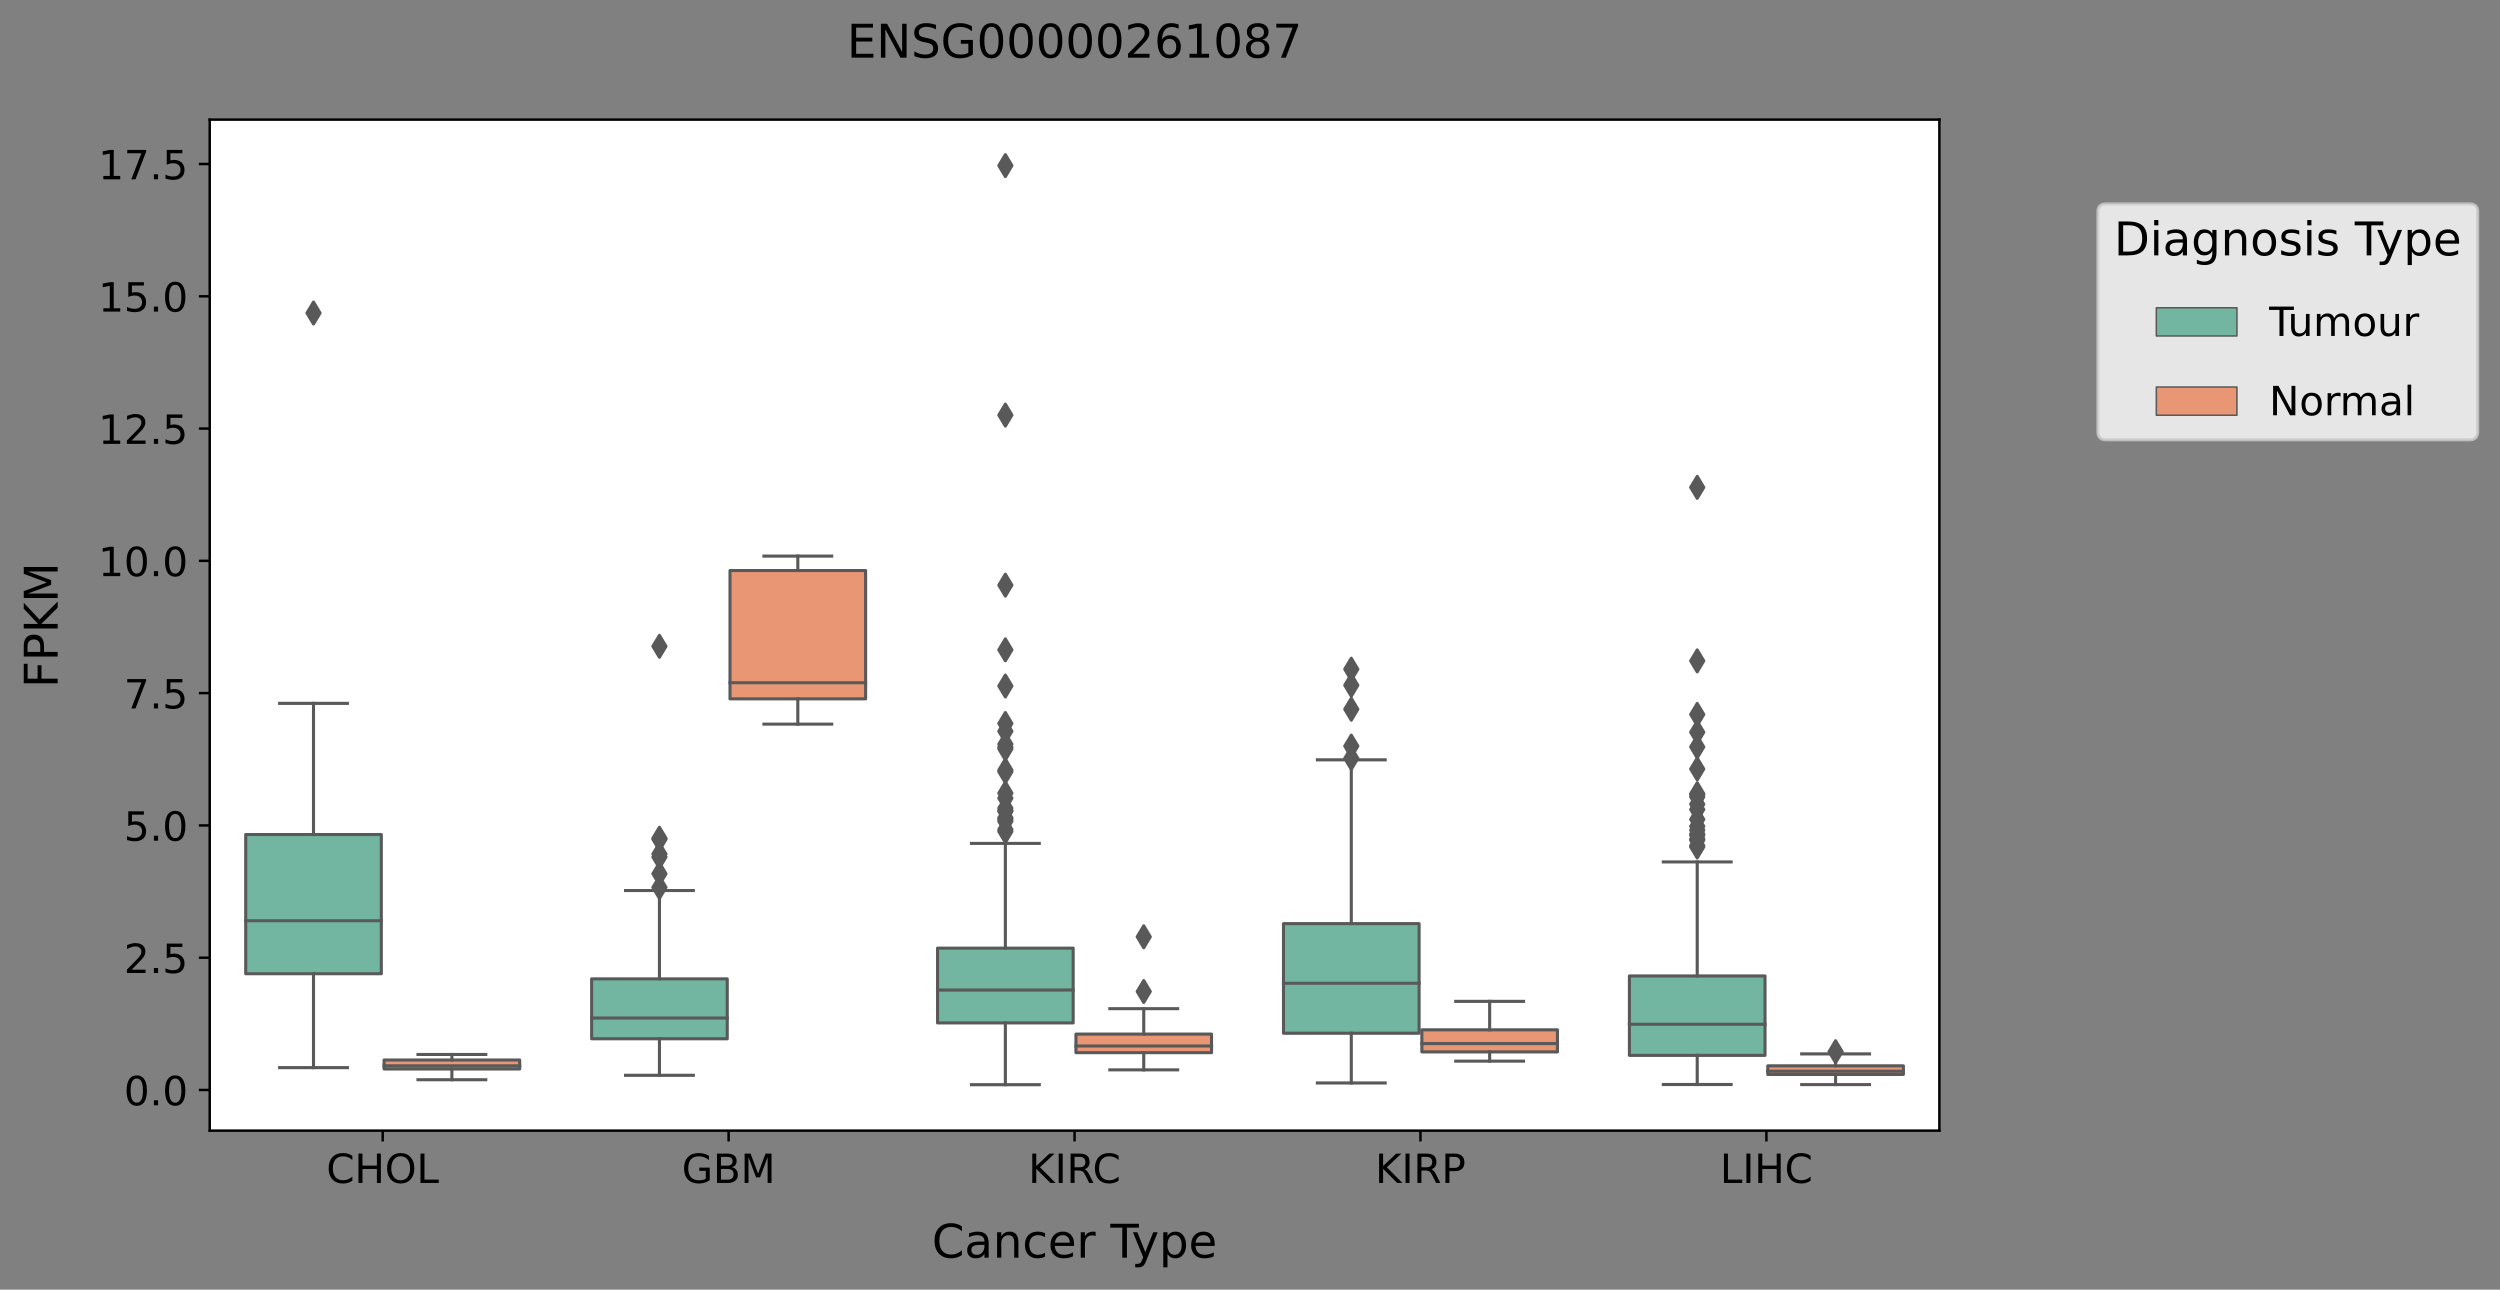 <?xml version="1.0" encoding="utf-8" standalone="no"?>
<!DOCTYPE svg PUBLIC "-//W3C//DTD SVG 1.1//EN"
  "http://www.w3.org/Graphics/SVG/1.1/DTD/svg11.dtd">
<!-- Created with matplotlib (https://matplotlib.org/) -->
<svg height="416.056pt" version="1.1" viewBox="0 0 806.53 416.056" width="806.53pt" xmlns="http://www.w3.org/2000/svg" xmlns:xlink="http://www.w3.org/1999/xlink">
 <rect x="0" y="0" width="806.53" height="416.056" fill="#808080" stroke="none"/>
 <defs>
  <style type="text/css">*{stroke-linecap:butt;stroke-linejoin:round;}</style>
 </defs>
 <g id="figure_1">
  <g id="patch_1">
   <path d="M 0 416.056 
L 806.53 416.056 
L 806.53 0 
L 0 0 
z
" style="fill:none;"/>
  </g>
  <g id="axes_1">
   <g id="patch_2">
    <path d="M 67.662 364.758 
L 625.663 364.758 
L 625.663 38.598 
L 67.662 38.598 
z
" style="fill:#ffffff;"/>
   </g>
   <g id="patch_3">
    <path clip-path="url(#pe6eff231ee)" d="M 79.269 314.136 
L 123.016 314.136 
L 123.016 269.23 
L 79.269 269.23 
L 79.269 314.136 
z
" style="fill:#72b6a1;stroke:#595959;stroke-linejoin:miter;"/>
   </g>
   <g id="patch_4">
    <path clip-path="url(#pe6eff231ee)" d="M 123.909 344.859 
L 167.656 344.859 
L 167.656 341.974 
L 123.909 341.974 
L 123.909 344.859 
z
" style="fill:#e99675;stroke:#595959;stroke-linejoin:miter;"/>
   </g>
   <g id="patch_5">
    <path clip-path="url(#pe6eff231ee)" d="M 190.869 335.122 
L 234.616 335.122 
L 234.616 315.79 
L 190.869 315.79 
L 190.869 335.122 
z
" style="fill:#72b6a1;stroke:#595959;stroke-linejoin:miter;"/>
   </g>
   <g id="patch_6">
    <path clip-path="url(#pe6eff231ee)" d="M 235.509 225.461 
L 279.256 225.461 
L 279.256 184.065 
L 235.509 184.065 
L 235.509 225.461 
z
" style="fill:#e99675;stroke:#595959;stroke-linejoin:miter;"/>
   </g>
   <g id="patch_7">
    <path clip-path="url(#pe6eff231ee)" d="M 302.469 330.009 
L 346.216 330.009 
L 346.216 305.879 
L 302.469 305.879 
L 302.469 330.009 
z
" style="fill:#72b6a1;stroke:#595959;stroke-linejoin:miter;"/>
   </g>
   <g id="patch_8">
    <path clip-path="url(#pe6eff231ee)" d="M 347.109 339.604 
L 390.856 339.604 
L 390.856 333.615 
L 347.109 333.615 
L 347.109 339.604 
z
" style="fill:#e99675;stroke:#595959;stroke-linejoin:miter;"/>
   </g>
   <g id="patch_9">
    <path clip-path="url(#pe6eff231ee)" d="M 414.069 333.331 
L 457.816 333.331 
L 457.816 297.974 
L 414.069 297.974 
L 414.069 333.331 
z
" style="fill:#72b6a1;stroke:#595959;stroke-linejoin:miter;"/>
   </g>
   <g id="patch_10">
    <path clip-path="url(#pe6eff231ee)" d="M 458.709 339.351 
L 502.456 339.351 
L 502.456 332.236 
L 458.709 332.236 
L 458.709 339.351 
z
" style="fill:#e99675;stroke:#595959;stroke-linejoin:miter;"/>
   </g>
   <g id="patch_11">
    <path clip-path="url(#pe6eff231ee)" d="M 525.669 340.474 
L 569.416 340.474 
L 569.416 314.857 
L 525.669 314.857 
L 525.669 340.474 
z
" style="fill:#72b6a1;stroke:#595959;stroke-linejoin:miter;"/>
   </g>
   <g id="patch_12">
    <path clip-path="url(#pe6eff231ee)" d="M 570.309 346.637 
L 614.056 346.637 
L 614.056 343.855 
L 570.309 343.855 
L 570.309 346.637 
z
" style="fill:#e99675;stroke:#595959;stroke-linejoin:miter;"/>
   </g>
   <g id="patch_13">
    <path clip-path="url(#pe6eff231ee)" d="M 123.463 351.637 
L 123.463 351.637 
L 123.463 351.637 
L 123.463 351.637 
z
" style="fill:#72b6a1;stroke:#595959;stroke-linejoin:miter;stroke-width:0.5;"/>
   </g>
   <g id="patch_14">
    <path clip-path="url(#pe6eff231ee)" d="M 123.463 351.637 
L 123.463 351.637 
L 123.463 351.637 
L 123.463 351.637 
z
" style="fill:#e99675;stroke:#595959;stroke-linejoin:miter;stroke-width:0.5;"/>
   </g>
   <g id="matplotlib.axis_1">
    <g id="xtick_1">
     <g id="line2d_1">
      <defs>
       <path d="M 0 0 
L 0 3.5 
" id="m9e08660228" style="stroke:#000000;stroke-width:0.8;"/>
      </defs>
      <g>
       <use style="stroke:#000000;stroke-width:0.8;" x="123.463" xlink:href="#m9e08660228" y="364.758"/>
      </g>
     </g>
     <g id="text_1">
      <!-- CHOL -->
      <g transform="translate(105.297 381.636)scale(0.13 -0.13)">
       <defs>
        <path d="M 64.406 67.281 
L 64.406 56.891 
Q 59.422 61.531 53.781 63.812 
Q 48.141 66.109 41.797 66.109 
Q 29.297 66.109 22.656 58.469 
Q 16.016 50.828 16.016 36.375 
Q 16.016 21.969 22.656 14.328 
Q 29.297 6.688 41.797 6.688 
Q 48.141 6.688 53.781 8.984 
Q 59.422 11.281 64.406 15.922 
L 64.406 5.609 
Q 59.234 2.094 53.438 0.328 
Q 47.656 -1.422 41.219 -1.422 
Q 24.656 -1.422 15.125 8.703 
Q 5.609 18.844 5.609 36.375 
Q 5.609 53.953 15.125 64.078 
Q 24.656 74.219 41.219 74.219 
Q 47.75 74.219 53.531 72.484 
Q 59.328 70.75 64.406 67.281 
z
" id="DejaVuSans-67"/>
        <path d="M 9.812 72.906 
L 19.672 72.906 
L 19.672 43.016 
L 55.516 43.016 
L 55.516 72.906 
L 65.375 72.906 
L 65.375 0 
L 55.516 0 
L 55.516 34.719 
L 19.672 34.719 
L 19.672 0 
L 9.812 0 
z
" id="DejaVuSans-72"/>
        <path d="M 39.406 66.219 
Q 28.656 66.219 22.328 58.203 
Q 16.016 50.203 16.016 36.375 
Q 16.016 22.609 22.328 14.594 
Q 28.656 6.594 39.406 6.594 
Q 50.141 6.594 56.422 14.594 
Q 62.703 22.609 62.703 36.375 
Q 62.703 50.203 56.422 58.203 
Q 50.141 66.219 39.406 66.219 
z
M 39.406 74.219 
Q 54.734 74.219 63.906 63.938 
Q 73.094 53.656 73.094 36.375 
Q 73.094 19.141 63.906 8.859 
Q 54.734 -1.422 39.406 -1.422 
Q 24.031 -1.422 14.812 8.828 
Q 5.609 19.094 5.609 36.375 
Q 5.609 53.656 14.812 63.938 
Q 24.031 74.219 39.406 74.219 
z
" id="DejaVuSans-79"/>
        <path d="M 9.812 72.906 
L 19.672 72.906 
L 19.672 8.297 
L 55.172 8.297 
L 55.172 0 
L 9.812 0 
z
" id="DejaVuSans-76"/>
       </defs>
       <use xlink:href="#DejaVuSans-67"/>
       <use x="69.824" xlink:href="#DejaVuSans-72"/>
       <use x="145.02" xlink:href="#DejaVuSans-79"/>
       <use x="223.73" xlink:href="#DejaVuSans-76"/>
      </g>
     </g>
    </g>
    <g id="xtick_2">
     <g id="line2d_2">
      <g>
       <use style="stroke:#000000;stroke-width:0.8;" x="235.062" xlink:href="#m9e08660228" y="364.758"/>
      </g>
     </g>
     <g id="text_2">
      <!-- GBM -->
      <g transform="translate(219.958 381.636)scale(0.13 -0.13)">
       <defs>
        <path d="M 59.516 10.406 
L 59.516 29.984 
L 43.406 29.984 
L 43.406 38.094 
L 69.281 38.094 
L 69.281 6.781 
Q 63.578 2.734 56.688 0.656 
Q 49.812 -1.422 42 -1.422 
Q 24.906 -1.422 15.25 8.562 
Q 5.609 18.562 5.609 36.375 
Q 5.609 54.25 15.25 64.234 
Q 24.906 74.219 42 74.219 
Q 49.125 74.219 55.547 72.453 
Q 61.969 70.703 67.391 67.281 
L 67.391 56.781 
Q 61.922 61.422 55.766 63.766 
Q 49.609 66.109 42.828 66.109 
Q 29.438 66.109 22.719 58.641 
Q 16.016 51.172 16.016 36.375 
Q 16.016 21.625 22.719 14.156 
Q 29.438 6.688 42.828 6.688 
Q 48.047 6.688 52.141 7.594 
Q 56.25 8.5 59.516 10.406 
z
" id="DejaVuSans-71"/>
        <path d="M 19.672 34.812 
L 19.672 8.109 
L 35.5 8.109 
Q 43.453 8.109 47.281 11.406 
Q 51.125 14.703 51.125 21.484 
Q 51.125 28.328 47.281 31.562 
Q 43.453 34.812 35.5 34.812 
z
M 19.672 64.797 
L 19.672 42.828 
L 34.281 42.828 
Q 41.5 42.828 45.031 45.531 
Q 48.578 48.25 48.578 53.812 
Q 48.578 59.328 45.031 62.062 
Q 41.5 64.797 34.281 64.797 
z
M 9.812 72.906 
L 35.016 72.906 
Q 46.297 72.906 52.391 68.219 
Q 58.5 63.531 58.5 54.891 
Q 58.5 48.188 55.375 44.234 
Q 52.25 40.281 46.188 39.312 
Q 53.469 37.75 57.5 32.781 
Q 61.531 27.828 61.531 20.406 
Q 61.531 10.641 54.891 5.312 
Q 48.25 0 35.984 0 
L 9.812 0 
z
" id="DejaVuSans-66"/>
        <path d="M 9.812 72.906 
L 24.516 72.906 
L 43.109 23.297 
L 61.812 72.906 
L 76.516 72.906 
L 76.516 0 
L 66.891 0 
L 66.891 64.016 
L 48.094 14.016 
L 38.188 14.016 
L 19.391 64.016 
L 19.391 0 
L 9.812 0 
z
" id="DejaVuSans-77"/>
       </defs>
       <use xlink:href="#DejaVuSans-71"/>
       <use x="77.49" xlink:href="#DejaVuSans-66"/>
       <use x="146.094" xlink:href="#DejaVuSans-77"/>
      </g>
     </g>
    </g>
    <g id="xtick_3">
     <g id="line2d_3">
      <g>
       <use style="stroke:#000000;stroke-width:0.8;" x="346.663" xlink:href="#m9e08660228" y="364.758"/>
      </g>
     </g>
     <g id="text_3">
      <!-- KIRC -->
      <g transform="translate(331.752 381.636)scale(0.13 -0.13)">
       <defs>
        <path d="M 9.812 72.906 
L 19.672 72.906 
L 19.672 42.094 
L 52.391 72.906 
L 65.094 72.906 
L 28.906 38.922 
L 67.672 0 
L 54.688 0 
L 19.672 35.109 
L 19.672 0 
L 9.812 0 
z
" id="DejaVuSans-75"/>
        <path d="M 9.812 72.906 
L 19.672 72.906 
L 19.672 0 
L 9.812 0 
z
" id="DejaVuSans-73"/>
        <path d="M 44.391 34.188 
Q 47.562 33.109 50.562 29.594 
Q 53.562 26.078 56.594 19.922 
L 66.609 0 
L 56 0 
L 46.688 18.703 
Q 43.062 26.031 39.672 28.422 
Q 36.281 30.812 30.422 30.812 
L 19.672 30.812 
L 19.672 0 
L 9.812 0 
L 9.812 72.906 
L 32.078 72.906 
Q 44.578 72.906 50.734 67.672 
Q 56.891 62.453 56.891 51.906 
Q 56.891 45.016 53.688 40.469 
Q 50.484 35.938 44.391 34.188 
z
M 19.672 64.797 
L 19.672 38.922 
L 32.078 38.922 
Q 39.203 38.922 42.844 42.219 
Q 46.484 45.516 46.484 51.906 
Q 46.484 58.297 42.844 61.547 
Q 39.203 64.797 32.078 64.797 
z
" id="DejaVuSans-82"/>
       </defs>
       <use xlink:href="#DejaVuSans-75"/>
       <use x="65.576" xlink:href="#DejaVuSans-73"/>
       <use x="95.068" xlink:href="#DejaVuSans-82"/>
       <use x="159.551" xlink:href="#DejaVuSans-67"/>
      </g>
     </g>
    </g>
    <g id="xtick_4">
     <g id="line2d_4">
      <g>
       <use style="stroke:#000000;stroke-width:0.8;" x="458.262" xlink:href="#m9e08660228" y="364.758"/>
      </g>
     </g>
     <g id="text_4">
      <!-- KIRP -->
      <g transform="translate(443.647 381.636)scale(0.13 -0.13)">
       <defs>
        <path d="M 19.672 64.797 
L 19.672 37.406 
L 32.078 37.406 
Q 38.969 37.406 42.719 40.969 
Q 46.484 44.531 46.484 51.125 
Q 46.484 57.672 42.719 61.234 
Q 38.969 64.797 32.078 64.797 
z
M 9.812 72.906 
L 32.078 72.906 
Q 44.344 72.906 50.609 67.359 
Q 56.891 61.812 56.891 51.125 
Q 56.891 40.328 50.609 34.812 
Q 44.344 29.297 32.078 29.297 
L 19.672 29.297 
L 19.672 0 
L 9.812 0 
z
" id="DejaVuSans-80"/>
       </defs>
       <use xlink:href="#DejaVuSans-75"/>
       <use x="65.576" xlink:href="#DejaVuSans-73"/>
       <use x="95.068" xlink:href="#DejaVuSans-82"/>
       <use x="164.551" xlink:href="#DejaVuSans-80"/>
      </g>
     </g>
    </g>
    <g id="xtick_5">
     <g id="line2d_5">
      <g>
       <use style="stroke:#000000;stroke-width:0.8;" x="569.862" xlink:href="#m9e08660228" y="364.758"/>
      </g>
     </g>
     <g id="text_5">
      <!-- LIHC -->
      <g transform="translate(554.896 381.636)scale(0.13 -0.13)">
       <use xlink:href="#DejaVuSans-76"/>
       <use x="55.713" xlink:href="#DejaVuSans-73"/>
       <use x="85.205" xlink:href="#DejaVuSans-72"/>
       <use x="160.4" xlink:href="#DejaVuSans-67"/>
      </g>
     </g>
    </g>
    <g id="text_6">
     <!-- Cancer Type -->
     <g transform="translate(300.646 405.737)scale(0.15 -0.15)">
      <defs>
       <path d="M 34.281 27.484 
Q 23.391 27.484 19.188 25 
Q 14.984 22.516 14.984 16.5 
Q 14.984 11.719 18.141 8.906 
Q 21.297 6.109 26.703 6.109 
Q 34.188 6.109 38.703 11.406 
Q 43.219 16.703 43.219 25.484 
L 43.219 27.484 
z
M 52.203 31.203 
L 52.203 0 
L 43.219 0 
L 43.219 8.297 
Q 40.141 3.328 35.547 0.953 
Q 30.953 -1.422 24.312 -1.422 
Q 15.922 -1.422 10.953 3.297 
Q 6 8.016 6 15.922 
Q 6 25.141 12.172 29.828 
Q 18.359 34.516 30.609 34.516 
L 43.219 34.516 
L 43.219 35.406 
Q 43.219 41.609 39.141 45 
Q 35.062 48.391 27.688 48.391 
Q 23 48.391 18.547 47.266 
Q 14.109 46.141 10.016 43.891 
L 10.016 52.203 
Q 14.938 54.109 19.578 55.047 
Q 24.219 56 28.609 56 
Q 40.484 56 46.344 49.844 
Q 52.203 43.703 52.203 31.203 
z
" id="DejaVuSans-97"/>
       <path d="M 54.891 33.016 
L 54.891 0 
L 45.906 0 
L 45.906 32.719 
Q 45.906 40.484 42.875 44.328 
Q 39.844 48.188 33.797 48.188 
Q 26.516 48.188 22.312 43.547 
Q 18.109 38.922 18.109 30.906 
L 18.109 0 
L 9.078 0 
L 9.078 54.688 
L 18.109 54.688 
L 18.109 46.188 
Q 21.344 51.125 25.703 53.562 
Q 30.078 56 35.797 56 
Q 45.219 56 50.047 50.172 
Q 54.891 44.344 54.891 33.016 
z
" id="DejaVuSans-110"/>
       <path d="M 48.781 52.594 
L 48.781 44.188 
Q 44.969 46.297 41.141 47.344 
Q 37.312 48.391 33.406 48.391 
Q 24.656 48.391 19.812 42.844 
Q 14.984 37.312 14.984 27.297 
Q 14.984 17.281 19.812 11.734 
Q 24.656 6.203 33.406 6.203 
Q 37.312 6.203 41.141 7.25 
Q 44.969 8.297 48.781 10.406 
L 48.781 2.094 
Q 45.016 0.344 40.984 -0.531 
Q 36.969 -1.422 32.422 -1.422 
Q 20.062 -1.422 12.781 6.344 
Q 5.516 14.109 5.516 27.297 
Q 5.516 40.672 12.859 48.328 
Q 20.219 56 33.016 56 
Q 37.156 56 41.109 55.141 
Q 45.062 54.297 48.781 52.594 
z
" id="DejaVuSans-99"/>
       <path d="M 56.203 29.594 
L 56.203 25.203 
L 14.891 25.203 
Q 15.484 15.922 20.484 11.062 
Q 25.484 6.203 34.422 6.203 
Q 39.594 6.203 44.453 7.469 
Q 49.312 8.734 54.109 11.281 
L 54.109 2.781 
Q 49.266 0.734 44.188 -0.344 
Q 39.109 -1.422 33.891 -1.422 
Q 20.797 -1.422 13.156 6.188 
Q 5.516 13.812 5.516 26.812 
Q 5.516 40.234 12.766 48.109 
Q 20.016 56 32.328 56 
Q 43.359 56 49.781 48.891 
Q 56.203 41.797 56.203 29.594 
z
M 47.219 32.234 
Q 47.125 39.594 43.094 43.984 
Q 39.062 48.391 32.422 48.391 
Q 24.906 48.391 20.391 44.141 
Q 15.875 39.891 15.188 32.172 
z
" id="DejaVuSans-101"/>
       <path d="M 41.109 46.297 
Q 39.594 47.172 37.812 47.578 
Q 36.031 48 33.891 48 
Q 26.266 48 22.188 43.047 
Q 18.109 38.094 18.109 28.812 
L 18.109 0 
L 9.078 0 
L 9.078 54.688 
L 18.109 54.688 
L 18.109 46.188 
Q 20.953 51.172 25.484 53.578 
Q 30.031 56 36.531 56 
Q 37.453 56 38.578 55.875 
Q 39.703 55.766 41.062 55.516 
z
" id="DejaVuSans-114"/>
       <path id="DejaVuSans-32"/>
       <path d="M -0.297 72.906 
L 61.375 72.906 
L 61.375 64.594 
L 35.5 64.594 
L 35.5 0 
L 25.594 0 
L 25.594 64.594 
L -0.297 64.594 
z
" id="DejaVuSans-84"/>
       <path d="M 32.172 -5.078 
Q 28.375 -14.844 24.75 -17.812 
Q 21.141 -20.797 15.094 -20.797 
L 7.906 -20.797 
L 7.906 -13.281 
L 13.188 -13.281 
Q 16.891 -13.281 18.938 -11.516 
Q 21 -9.766 23.484 -3.219 
L 25.094 0.875 
L 2.984 54.688 
L 12.5 54.688 
L 29.594 11.922 
L 46.688 54.688 
L 56.203 54.688 
z
" id="DejaVuSans-121"/>
       <path d="M 18.109 8.203 
L 18.109 -20.797 
L 9.078 -20.797 
L 9.078 54.688 
L 18.109 54.688 
L 18.109 46.391 
Q 20.953 51.266 25.266 53.625 
Q 29.594 56 35.594 56 
Q 45.562 56 51.781 48.094 
Q 58.016 40.188 58.016 27.297 
Q 58.016 14.406 51.781 6.484 
Q 45.562 -1.422 35.594 -1.422 
Q 29.594 -1.422 25.266 0.953 
Q 20.953 3.328 18.109 8.203 
z
M 48.688 27.297 
Q 48.688 37.203 44.609 42.844 
Q 40.531 48.484 33.406 48.484 
Q 26.266 48.484 22.188 42.844 
Q 18.109 37.203 18.109 27.297 
Q 18.109 17.391 22.188 11.75 
Q 26.266 6.109 33.406 6.109 
Q 40.531 6.109 44.609 11.75 
Q 48.688 17.391 48.688 27.297 
z
" id="DejaVuSans-112"/>
      </defs>
      <use xlink:href="#DejaVuSans-67"/>
      <use x="69.824" xlink:href="#DejaVuSans-97"/>
      <use x="131.104" xlink:href="#DejaVuSans-110"/>
      <use x="194.482" xlink:href="#DejaVuSans-99"/>
      <use x="249.463" xlink:href="#DejaVuSans-101"/>
      <use x="310.986" xlink:href="#DejaVuSans-114"/>
      <use x="352.1" xlink:href="#DejaVuSans-32"/>
      <use x="383.887" xlink:href="#DejaVuSans-84"/>
      <use x="429.346" xlink:href="#DejaVuSans-121"/>
      <use x="488.525" xlink:href="#DejaVuSans-112"/>
      <use x="552.002" xlink:href="#DejaVuSans-101"/>
     </g>
    </g>
   </g>
   <g id="matplotlib.axis_2">
    <g id="ytick_1">
     <g id="line2d_6">
      <defs>
       <path d="M 0 0 
L -3.5 0 
" id="m0908ec4dc2" style="stroke:#000000;stroke-width:0.8;"/>
      </defs>
      <g>
       <use style="stroke:#000000;stroke-width:0.8;" x="67.662" xlink:href="#m0908ec4dc2" y="351.637"/>
      </g>
     </g>
     <g id="text_7">
      <!-- 0.0 -->
      <g transform="translate(39.988 356.576)scale(0.13 -0.13)">
       <defs>
        <path d="M 31.781 66.406 
Q 24.172 66.406 20.328 58.906 
Q 16.5 51.422 16.5 36.375 
Q 16.5 21.391 20.328 13.891 
Q 24.172 6.391 31.781 6.391 
Q 39.453 6.391 43.281 13.891 
Q 47.125 21.391 47.125 36.375 
Q 47.125 51.422 43.281 58.906 
Q 39.453 66.406 31.781 66.406 
z
M 31.781 74.219 
Q 44.047 74.219 50.516 64.516 
Q 56.984 54.828 56.984 36.375 
Q 56.984 17.969 50.516 8.266 
Q 44.047 -1.422 31.781 -1.422 
Q 19.531 -1.422 13.062 8.266 
Q 6.594 17.969 6.594 36.375 
Q 6.594 54.828 13.062 64.516 
Q 19.531 74.219 31.781 74.219 
z
" id="DejaVuSans-48"/>
        <path d="M 10.688 12.406 
L 21 12.406 
L 21 0 
L 10.688 0 
z
" id="DejaVuSans-46"/>
       </defs>
       <use xlink:href="#DejaVuSans-48"/>
       <use x="63.623" xlink:href="#DejaVuSans-46"/>
       <use x="95.41" xlink:href="#DejaVuSans-48"/>
      </g>
     </g>
    </g>
    <g id="ytick_2">
     <g id="line2d_7">
      <g>
       <use style="stroke:#000000;stroke-width:0.8;" x="67.662" xlink:href="#m0908ec4dc2" y="308.961"/>
      </g>
     </g>
     <g id="text_8">
      <!-- 2.5 -->
      <g transform="translate(39.988 313.9)scale(0.13 -0.13)">
       <defs>
        <path d="M 19.188 8.297 
L 53.609 8.297 
L 53.609 0 
L 7.328 0 
L 7.328 8.297 
Q 12.938 14.109 22.625 23.891 
Q 32.328 33.688 34.812 36.531 
Q 39.547 41.844 41.422 45.531 
Q 43.312 49.219 43.312 52.781 
Q 43.312 58.594 39.234 62.25 
Q 35.156 65.922 28.609 65.922 
Q 23.969 65.922 18.812 64.312 
Q 13.672 62.703 7.812 59.422 
L 7.812 69.391 
Q 13.766 71.781 18.938 73 
Q 24.125 74.219 28.422 74.219 
Q 39.75 74.219 46.484 68.547 
Q 53.219 62.891 53.219 53.422 
Q 53.219 48.922 51.531 44.891 
Q 49.859 40.875 45.406 35.406 
Q 44.188 33.984 37.641 27.219 
Q 31.109 20.453 19.188 8.297 
z
" id="DejaVuSans-50"/>
        <path d="M 10.797 72.906 
L 49.516 72.906 
L 49.516 64.594 
L 19.828 64.594 
L 19.828 46.734 
Q 21.969 47.469 24.109 47.828 
Q 26.266 48.188 28.422 48.188 
Q 40.625 48.188 47.75 41.5 
Q 54.891 34.812 54.891 23.391 
Q 54.891 11.625 47.562 5.094 
Q 40.234 -1.422 26.906 -1.422 
Q 22.312 -1.422 17.547 -0.641 
Q 12.797 0.141 7.719 1.703 
L 7.719 11.625 
Q 12.109 9.234 16.797 8.062 
Q 21.484 6.891 26.703 6.891 
Q 35.156 6.891 40.078 11.328 
Q 45.016 15.766 45.016 23.391 
Q 45.016 31 40.078 35.438 
Q 35.156 39.891 26.703 39.891 
Q 22.75 39.891 18.812 39.016 
Q 14.891 38.141 10.797 36.281 
z
" id="DejaVuSans-53"/>
       </defs>
       <use xlink:href="#DejaVuSans-50"/>
       <use x="63.623" xlink:href="#DejaVuSans-46"/>
       <use x="95.41" xlink:href="#DejaVuSans-53"/>
      </g>
     </g>
    </g>
    <g id="ytick_3">
     <g id="line2d_8">
      <g>
       <use style="stroke:#000000;stroke-width:0.8;" x="67.662" xlink:href="#m0908ec4dc2" y="266.286"/>
      </g>
     </g>
     <g id="text_9">
      <!-- 5.0 -->
      <g transform="translate(39.988 271.225)scale(0.13 -0.13)">
       <use xlink:href="#DejaVuSans-53"/>
       <use x="63.623" xlink:href="#DejaVuSans-46"/>
       <use x="95.41" xlink:href="#DejaVuSans-48"/>
      </g>
     </g>
    </g>
    <g id="ytick_4">
     <g id="line2d_9">
      <g>
       <use style="stroke:#000000;stroke-width:0.8;" x="67.662" xlink:href="#m0908ec4dc2" y="223.61"/>
      </g>
     </g>
     <g id="text_10">
      <!-- 7.5 -->
      <g transform="translate(39.988 228.549)scale(0.13 -0.13)">
       <defs>
        <path d="M 8.203 72.906 
L 55.078 72.906 
L 55.078 68.703 
L 28.609 0 
L 18.312 0 
L 43.219 64.594 
L 8.203 64.594 
z
" id="DejaVuSans-55"/>
       </defs>
       <use xlink:href="#DejaVuSans-55"/>
       <use x="63.623" xlink:href="#DejaVuSans-46"/>
       <use x="95.41" xlink:href="#DejaVuSans-53"/>
      </g>
     </g>
    </g>
    <g id="ytick_5">
     <g id="line2d_10">
      <g>
       <use style="stroke:#000000;stroke-width:0.8;" x="67.662" xlink:href="#m0908ec4dc2" y="180.935"/>
      </g>
     </g>
     <g id="text_11">
      <!-- 10.0 -->
      <g transform="translate(31.717 185.874)scale(0.13 -0.13)">
       <defs>
        <path d="M 12.406 8.297 
L 28.516 8.297 
L 28.516 63.922 
L 10.984 60.406 
L 10.984 69.391 
L 28.422 72.906 
L 38.281 72.906 
L 38.281 8.297 
L 54.391 8.297 
L 54.391 0 
L 12.406 0 
z
" id="DejaVuSans-49"/>
       </defs>
       <use xlink:href="#DejaVuSans-49"/>
       <use x="63.623" xlink:href="#DejaVuSans-48"/>
       <use x="127.246" xlink:href="#DejaVuSans-46"/>
       <use x="159.033" xlink:href="#DejaVuSans-48"/>
      </g>
     </g>
    </g>
    <g id="ytick_6">
     <g id="line2d_11">
      <g>
       <use style="stroke:#000000;stroke-width:0.8;" x="67.662" xlink:href="#m0908ec4dc2" y="138.259"/>
      </g>
     </g>
     <g id="text_12">
      <!-- 12.5 -->
      <g transform="translate(31.717 143.198)scale(0.13 -0.13)">
       <use xlink:href="#DejaVuSans-49"/>
       <use x="63.623" xlink:href="#DejaVuSans-50"/>
       <use x="127.246" xlink:href="#DejaVuSans-46"/>
       <use x="159.033" xlink:href="#DejaVuSans-53"/>
      </g>
     </g>
    </g>
    <g id="ytick_7">
     <g id="line2d_12">
      <g>
       <use style="stroke:#000000;stroke-width:0.8;" x="67.662" xlink:href="#m0908ec4dc2" y="95.583"/>
      </g>
     </g>
     <g id="text_13">
      <!-- 15.0 -->
      <g transform="translate(31.717 100.522)scale(0.13 -0.13)">
       <use xlink:href="#DejaVuSans-49"/>
       <use x="63.623" xlink:href="#DejaVuSans-53"/>
       <use x="127.246" xlink:href="#DejaVuSans-46"/>
       <use x="159.033" xlink:href="#DejaVuSans-48"/>
      </g>
     </g>
    </g>
    <g id="ytick_8">
     <g id="line2d_13">
      <g>
       <use style="stroke:#000000;stroke-width:0.8;" x="67.662" xlink:href="#m0908ec4dc2" y="52.908"/>
      </g>
     </g>
     <g id="text_14">
      <!-- 17.5 -->
      <g transform="translate(31.717 57.847)scale(0.13 -0.13)">
       <use xlink:href="#DejaVuSans-49"/>
       <use x="63.623" xlink:href="#DejaVuSans-55"/>
       <use x="127.246" xlink:href="#DejaVuSans-46"/>
       <use x="159.033" xlink:href="#DejaVuSans-53"/>
      </g>
     </g>
    </g>
    <g id="text_15">
     <!-- FPKM -->
     <g transform="translate(18.598 221.903)rotate(-90)scale(0.15 -0.15)">
      <defs>
       <path d="M 9.812 72.906 
L 51.703 72.906 
L 51.703 64.594 
L 19.672 64.594 
L 19.672 43.109 
L 48.578 43.109 
L 48.578 34.812 
L 19.672 34.812 
L 19.672 0 
L 9.812 0 
z
" id="DejaVuSans-70"/>
      </defs>
      <use xlink:href="#DejaVuSans-70"/>
      <use x="57.52" xlink:href="#DejaVuSans-80"/>
      <use x="117.822" xlink:href="#DejaVuSans-75"/>
      <use x="183.398" xlink:href="#DejaVuSans-77"/>
     </g>
    </g>
   </g>
   <g id="line2d_14">
    <path clip-path="url(#pe6eff231ee)" d="M 101.142 314.136 
L 101.142 344.427 
" style="fill:none;stroke:#595959;stroke-linecap:square;"/>
   </g>
   <g id="line2d_15">
    <path clip-path="url(#pe6eff231ee)" d="M 101.142 269.23 
L 101.142 226.915 
" style="fill:none;stroke:#595959;stroke-linecap:square;"/>
   </g>
   <g id="line2d_16">
    <path clip-path="url(#pe6eff231ee)" d="M 90.206 344.427 
L 112.079 344.427 
" style="fill:none;stroke:#595959;stroke-linecap:square;"/>
   </g>
   <g id="line2d_17">
    <path clip-path="url(#pe6eff231ee)" d="M 90.206 226.915 
L 112.079 226.915 
" style="fill:none;stroke:#595959;stroke-linecap:square;"/>
   </g>
   <g id="line2d_18">
    <defs>
     <path d="M -0 3.536 
L 2.121 0 
L -0 -3.536 
L -2.121 -0 
z
" id="m4c0db0c4e8" style="stroke:#595959;stroke-linejoin:miter;"/>
    </defs>
    <g clip-path="url(#pe6eff231ee)">
     <use style="fill:#595959;stroke:#595959;stroke-linejoin:miter;" x="101.142" xlink:href="#m4c0db0c4e8" y="100.99"/>
    </g>
   </g>
   <g id="line2d_19">
    <path clip-path="url(#pe6eff231ee)" d="M 145.782 344.859 
L 145.782 348.332 
" style="fill:none;stroke:#595959;stroke-linecap:square;"/>
   </g>
   <g id="line2d_20">
    <path clip-path="url(#pe6eff231ee)" d="M 145.782 341.974 
L 145.782 340.187 
" style="fill:none;stroke:#595959;stroke-linecap:square;"/>
   </g>
   <g id="line2d_21">
    <path clip-path="url(#pe6eff231ee)" d="M 134.846 348.332 
L 156.719 348.332 
" style="fill:none;stroke:#595959;stroke-linecap:square;"/>
   </g>
   <g id="line2d_22">
    <path clip-path="url(#pe6eff231ee)" d="M 134.846 340.187 
L 156.719 340.187 
" style="fill:none;stroke:#595959;stroke-linecap:square;"/>
   </g>
   <g id="line2d_23"/>
   <g id="line2d_24">
    <path clip-path="url(#pe6eff231ee)" d="M 212.743 335.122 
L 212.743 346.9 
" style="fill:none;stroke:#595959;stroke-linecap:square;"/>
   </g>
   <g id="line2d_25">
    <path clip-path="url(#pe6eff231ee)" d="M 212.743 315.79 
L 212.743 287.295 
" style="fill:none;stroke:#595959;stroke-linecap:square;"/>
   </g>
   <g id="line2d_26">
    <path clip-path="url(#pe6eff231ee)" d="M 201.806 346.9 
L 223.679 346.9 
" style="fill:none;stroke:#595959;stroke-linecap:square;"/>
   </g>
   <g id="line2d_27">
    <path clip-path="url(#pe6eff231ee)" d="M 201.806 287.295 
L 223.679 287.295 
" style="fill:none;stroke:#595959;stroke-linecap:square;"/>
   </g>
   <g id="line2d_28">
    <g clip-path="url(#pe6eff231ee)">
     <use style="fill:#595959;stroke:#595959;stroke-linejoin:miter;" x="212.743" xlink:href="#m4c0db0c4e8" y="208.504"/>
     <use style="fill:#595959;stroke:#595959;stroke-linejoin:miter;" x="212.743" xlink:href="#m4c0db0c4e8" y="270.424"/>
     <use style="fill:#595959;stroke:#595959;stroke-linejoin:miter;" x="212.743" xlink:href="#m4c0db0c4e8" y="276.499"/>
     <use style="fill:#595959;stroke:#595959;stroke-linejoin:miter;" x="212.743" xlink:href="#m4c0db0c4e8" y="270.762"/>
     <use style="fill:#595959;stroke:#595959;stroke-linejoin:miter;" x="212.743" xlink:href="#m4c0db0c4e8" y="281.877"/>
     <use style="fill:#595959;stroke:#595959;stroke-linejoin:miter;" x="212.743" xlink:href="#m4c0db0c4e8" y="275.526"/>
     <use style="fill:#595959;stroke:#595959;stroke-linejoin:miter;" x="212.743" xlink:href="#m4c0db0c4e8" y="286.291"/>
    </g>
   </g>
   <g id="line2d_29">
    <path clip-path="url(#pe6eff231ee)" d="M 257.382 225.461 
L 257.382 233.611 
" style="fill:none;stroke:#595959;stroke-linecap:square;"/>
   </g>
   <g id="line2d_30">
    <path clip-path="url(#pe6eff231ee)" d="M 257.382 184.065 
L 257.382 179.401 
" style="fill:none;stroke:#595959;stroke-linecap:square;"/>
   </g>
   <g id="line2d_31">
    <path clip-path="url(#pe6eff231ee)" d="M 246.446 233.611 
L 268.319 233.611 
" style="fill:none;stroke:#595959;stroke-linecap:square;"/>
   </g>
   <g id="line2d_32">
    <path clip-path="url(#pe6eff231ee)" d="M 246.446 179.401 
L 268.319 179.401 
" style="fill:none;stroke:#595959;stroke-linecap:square;"/>
   </g>
   <g id="line2d_33"/>
   <g id="line2d_34">
    <path clip-path="url(#pe6eff231ee)" d="M 324.342 330.009 
L 324.342 349.932 
" style="fill:none;stroke:#595959;stroke-linecap:square;"/>
   </g>
   <g id="line2d_35">
    <path clip-path="url(#pe6eff231ee)" d="M 324.342 305.879 
L 324.342 272.093 
" style="fill:none;stroke:#595959;stroke-linecap:square;"/>
   </g>
   <g id="line2d_36">
    <path clip-path="url(#pe6eff231ee)" d="M 313.406 349.932 
L 335.279 349.932 
" style="fill:none;stroke:#595959;stroke-linecap:square;"/>
   </g>
   <g id="line2d_37">
    <path clip-path="url(#pe6eff231ee)" d="M 313.406 272.093 
L 335.279 272.093 
" style="fill:none;stroke:#595959;stroke-linecap:square;"/>
   </g>
   <g id="line2d_38">
    <g clip-path="url(#pe6eff231ee)">
     <use style="fill:#595959;stroke:#595959;stroke-linejoin:miter;" x="324.342" xlink:href="#m4c0db0c4e8" y="235.92"/>
     <use style="fill:#595959;stroke:#595959;stroke-linejoin:miter;" x="324.342" xlink:href="#m4c0db0c4e8" y="263.808"/>
     <use style="fill:#595959;stroke:#595959;stroke-linejoin:miter;" x="324.342" xlink:href="#m4c0db0c4e8" y="188.776"/>
     <use style="fill:#595959;stroke:#595959;stroke-linejoin:miter;" x="324.342" xlink:href="#m4c0db0c4e8" y="264.969"/>
     <use style="fill:#595959;stroke:#595959;stroke-linejoin:miter;" x="324.342" xlink:href="#m4c0db0c4e8" y="264.323"/>
     <use style="fill:#595959;stroke:#595959;stroke-linejoin:miter;" x="324.342" xlink:href="#m4c0db0c4e8" y="267.589"/>
     <use style="fill:#595959;stroke:#595959;stroke-linejoin:miter;" x="324.342" xlink:href="#m4c0db0c4e8" y="248.982"/>
     <use style="fill:#595959;stroke:#595959;stroke-linejoin:miter;" x="324.342" xlink:href="#m4c0db0c4e8" y="257.513"/>
     <use style="fill:#595959;stroke:#595959;stroke-linejoin:miter;" x="324.342" xlink:href="#m4c0db0c4e8" y="233.407"/>
     <use style="fill:#595959;stroke:#595959;stroke-linejoin:miter;" x="324.342" xlink:href="#m4c0db0c4e8" y="248.441"/>
     <use style="fill:#595959;stroke:#595959;stroke-linejoin:miter;" x="324.342" xlink:href="#m4c0db0c4e8" y="255.866"/>
     <use style="fill:#595959;stroke:#595959;stroke-linejoin:miter;" x="324.342" xlink:href="#m4c0db0c4e8" y="241.621"/>
     <use style="fill:#595959;stroke:#595959;stroke-linejoin:miter;" x="324.342" xlink:href="#m4c0db0c4e8" y="209.649"/>
     <use style="fill:#595959;stroke:#595959;stroke-linejoin:miter;" x="324.342" xlink:href="#m4c0db0c4e8" y="240.084"/>
     <use style="fill:#595959;stroke:#595959;stroke-linejoin:miter;" x="324.342" xlink:href="#m4c0db0c4e8" y="241.05"/>
     <use style="fill:#595959;stroke:#595959;stroke-linejoin:miter;" x="324.342" xlink:href="#m4c0db0c4e8" y="260.719"/>
     <use style="fill:#595959;stroke:#595959;stroke-linejoin:miter;" x="324.342" xlink:href="#m4c0db0c4e8" y="261.762"/>
     <use style="fill:#595959;stroke:#595959;stroke-linejoin:miter;" x="324.342" xlink:href="#m4c0db0c4e8" y="133.914"/>
     <use style="fill:#595959;stroke:#595959;stroke-linejoin:miter;" x="324.342" xlink:href="#m4c0db0c4e8" y="268.268"/>
     <use style="fill:#595959;stroke:#595959;stroke-linejoin:miter;" x="324.342" xlink:href="#m4c0db0c4e8" y="53.423"/>
     <use style="fill:#595959;stroke:#595959;stroke-linejoin:miter;" x="324.342" xlink:href="#m4c0db0c4e8" y="221.313"/>
     <use style="fill:#595959;stroke:#595959;stroke-linejoin:miter;" x="324.342" xlink:href="#m4c0db0c4e8" y="261.497"/>
    </g>
   </g>
   <g id="line2d_39">
    <path clip-path="url(#pe6eff231ee)" d="M 368.983 339.604 
L 368.983 345.147 
" style="fill:none;stroke:#595959;stroke-linecap:square;"/>
   </g>
   <g id="line2d_40">
    <path clip-path="url(#pe6eff231ee)" d="M 368.983 333.615 
L 368.983 325.412 
" style="fill:none;stroke:#595959;stroke-linecap:square;"/>
   </g>
   <g id="line2d_41">
    <path clip-path="url(#pe6eff231ee)" d="M 358.046 345.147 
L 379.919 345.147 
" style="fill:none;stroke:#595959;stroke-linecap:square;"/>
   </g>
   <g id="line2d_42">
    <path clip-path="url(#pe6eff231ee)" d="M 358.046 325.412 
L 379.919 325.412 
" style="fill:none;stroke:#595959;stroke-linecap:square;"/>
   </g>
   <g id="line2d_43">
    <g clip-path="url(#pe6eff231ee)">
     <use style="fill:#595959;stroke:#595959;stroke-linejoin:miter;" x="368.983" xlink:href="#m4c0db0c4e8" y="319.874"/>
     <use style="fill:#595959;stroke:#595959;stroke-linejoin:miter;" x="368.983" xlink:href="#m4c0db0c4e8" y="302.217"/>
    </g>
   </g>
   <g id="line2d_44">
    <path clip-path="url(#pe6eff231ee)" d="M 435.942 333.331 
L 435.942 349.38 
" style="fill:none;stroke:#595959;stroke-linecap:square;"/>
   </g>
   <g id="line2d_45">
    <path clip-path="url(#pe6eff231ee)" d="M 435.942 297.974 
L 435.942 245.131 
" style="fill:none;stroke:#595959;stroke-linecap:square;"/>
   </g>
   <g id="line2d_46">
    <path clip-path="url(#pe6eff231ee)" d="M 425.006 349.38 
L 446.879 349.38 
" style="fill:none;stroke:#595959;stroke-linecap:square;"/>
   </g>
   <g id="line2d_47">
    <path clip-path="url(#pe6eff231ee)" d="M 425.006 245.131 
L 446.879 245.131 
" style="fill:none;stroke:#595959;stroke-linecap:square;"/>
   </g>
   <g id="line2d_48">
    <g clip-path="url(#pe6eff231ee)">
     <use style="fill:#595959;stroke:#595959;stroke-linejoin:miter;" x="435.942" xlink:href="#m4c0db0c4e8" y="240.697"/>
     <use style="fill:#595959;stroke:#595959;stroke-linejoin:miter;" x="435.942" xlink:href="#m4c0db0c4e8" y="244.645"/>
     <use style="fill:#595959;stroke:#595959;stroke-linejoin:miter;" x="435.942" xlink:href="#m4c0db0c4e8" y="228.803"/>
     <use style="fill:#595959;stroke:#595959;stroke-linejoin:miter;" x="435.942" xlink:href="#m4c0db0c4e8" y="215.886"/>
     <use style="fill:#595959;stroke:#595959;stroke-linejoin:miter;" x="435.942" xlink:href="#m4c0db0c4e8" y="221.077"/>
    </g>
   </g>
   <g id="line2d_49">
    <path clip-path="url(#pe6eff231ee)" d="M 480.582 339.351 
L 480.582 342.331 
" style="fill:none;stroke:#595959;stroke-linecap:square;"/>
   </g>
   <g id="line2d_50">
    <path clip-path="url(#pe6eff231ee)" d="M 480.582 332.236 
L 480.582 323.057 
" style="fill:none;stroke:#595959;stroke-linecap:square;"/>
   </g>
   <g id="line2d_51">
    <path clip-path="url(#pe6eff231ee)" d="M 469.646 342.331 
L 491.519 342.331 
" style="fill:none;stroke:#595959;stroke-linecap:square;"/>
   </g>
   <g id="line2d_52">
    <path clip-path="url(#pe6eff231ee)" d="M 469.646 323.057 
L 491.519 323.057 
" style="fill:none;stroke:#595959;stroke-linecap:square;"/>
   </g>
   <g id="line2d_53"/>
   <g id="line2d_54">
    <path clip-path="url(#pe6eff231ee)" d="M 547.543 340.474 
L 547.543 349.868 
" style="fill:none;stroke:#595959;stroke-linecap:square;"/>
   </g>
   <g id="line2d_55">
    <path clip-path="url(#pe6eff231ee)" d="M 547.543 314.857 
L 547.543 278.07 
" style="fill:none;stroke:#595959;stroke-linecap:square;"/>
   </g>
   <g id="line2d_56">
    <path clip-path="url(#pe6eff231ee)" d="M 536.606 349.868 
L 558.479 349.868 
" style="fill:none;stroke:#595959;stroke-linecap:square;"/>
   </g>
   <g id="line2d_57">
    <path clip-path="url(#pe6eff231ee)" d="M 536.606 278.07 
L 558.479 278.07 
" style="fill:none;stroke:#595959;stroke-linecap:square;"/>
   </g>
   <g id="line2d_58">
    <g clip-path="url(#pe6eff231ee)">
     <use style="fill:#595959;stroke:#595959;stroke-linejoin:miter;" x="547.543" xlink:href="#m4c0db0c4e8" y="267.812"/>
     <use style="fill:#595959;stroke:#595959;stroke-linejoin:miter;" x="547.543" xlink:href="#m4c0db0c4e8" y="236.218"/>
     <use style="fill:#595959;stroke:#595959;stroke-linejoin:miter;" x="547.543" xlink:href="#m4c0db0c4e8" y="266.571"/>
     <use style="fill:#595959;stroke:#595959;stroke-linejoin:miter;" x="547.543" xlink:href="#m4c0db0c4e8" y="264.341"/>
     <use style="fill:#595959;stroke:#595959;stroke-linejoin:miter;" x="547.543" xlink:href="#m4c0db0c4e8" y="256.068"/>
     <use style="fill:#595959;stroke:#595959;stroke-linejoin:miter;" x="547.543" xlink:href="#m4c0db0c4e8" y="270.682"/>
     <use style="fill:#595959;stroke:#595959;stroke-linejoin:miter;" x="547.543" xlink:href="#m4c0db0c4e8" y="230.483"/>
     <use style="fill:#595959;stroke:#595959;stroke-linejoin:miter;" x="547.543" xlink:href="#m4c0db0c4e8" y="269.495"/>
     <use style="fill:#595959;stroke:#595959;stroke-linejoin:miter;" x="547.543" xlink:href="#m4c0db0c4e8" y="272.822"/>
     <use style="fill:#595959;stroke:#595959;stroke-linejoin:miter;" x="547.543" xlink:href="#m4c0db0c4e8" y="157.224"/>
     <use style="fill:#595959;stroke:#595959;stroke-linejoin:miter;" x="547.543" xlink:href="#m4c0db0c4e8" y="271.039"/>
     <use style="fill:#595959;stroke:#595959;stroke-linejoin:miter;" x="547.543" xlink:href="#m4c0db0c4e8" y="273.25"/>
     <use style="fill:#595959;stroke:#595959;stroke-linejoin:miter;" x="547.543" xlink:href="#m4c0db0c4e8" y="269.066"/>
     <use style="fill:#595959;stroke:#595959;stroke-linejoin:miter;" x="547.543" xlink:href="#m4c0db0c4e8" y="248.082"/>
     <use style="fill:#595959;stroke:#595959;stroke-linejoin:miter;" x="547.543" xlink:href="#m4c0db0c4e8" y="213.209"/>
     <use style="fill:#595959;stroke:#595959;stroke-linejoin:miter;" x="547.543" xlink:href="#m4c0db0c4e8" y="261.156"/>
     <use style="fill:#595959;stroke:#595959;stroke-linejoin:miter;" x="547.543" xlink:href="#m4c0db0c4e8" y="240.97"/>
     <use style="fill:#595959;stroke:#595959;stroke-linejoin:miter;" x="547.543" xlink:href="#m4c0db0c4e8" y="257.091"/>
     <use style="fill:#595959;stroke:#595959;stroke-linejoin:miter;" x="547.543" xlink:href="#m4c0db0c4e8" y="256.332"/>
     <use style="fill:#595959;stroke:#595959;stroke-linejoin:miter;" x="547.543" xlink:href="#m4c0db0c4e8" y="259.441"/>
    </g>
   </g>
   <g id="line2d_59">
    <path clip-path="url(#pe6eff231ee)" d="M 592.183 346.637 
L 592.183 349.905 
" style="fill:none;stroke:#595959;stroke-linecap:square;"/>
   </g>
   <g id="line2d_60">
    <path clip-path="url(#pe6eff231ee)" d="M 592.183 343.855 
L 592.183 339.995 
" style="fill:none;stroke:#595959;stroke-linecap:square;"/>
   </g>
   <g id="line2d_61">
    <path clip-path="url(#pe6eff231ee)" d="M 581.246 349.905 
L 603.119 349.905 
" style="fill:none;stroke:#595959;stroke-linecap:square;"/>
   </g>
   <g id="line2d_62">
    <path clip-path="url(#pe6eff231ee)" d="M 581.246 339.995 
L 603.119 339.995 
" style="fill:none;stroke:#595959;stroke-linecap:square;"/>
   </g>
   <g id="line2d_63">
    <g clip-path="url(#pe6eff231ee)">
     <use style="fill:#595959;stroke:#595959;stroke-linejoin:miter;" x="592.183" xlink:href="#m4c0db0c4e8" y="339.285"/>
    </g>
   </g>
   <g id="line2d_64">
    <path clip-path="url(#pe6eff231ee)" d="M 79.269 297.041 
L 123.016 297.041 
" style="fill:none;stroke:#595959;stroke-linecap:square;"/>
   </g>
   <g id="line2d_65">
    <path clip-path="url(#pe6eff231ee)" d="M 123.909 343.855 
L 167.656 343.855 
" style="fill:none;stroke:#595959;stroke-linecap:square;"/>
   </g>
   <g id="line2d_66">
    <path clip-path="url(#pe6eff231ee)" d="M 190.869 328.433 
L 234.616 328.433 
" style="fill:none;stroke:#595959;stroke-linecap:square;"/>
   </g>
   <g id="line2d_67">
    <path clip-path="url(#pe6eff231ee)" d="M 235.509 220.258 
L 279.256 220.258 
" style="fill:none;stroke:#595959;stroke-linecap:square;"/>
   </g>
   <g id="line2d_68">
    <path clip-path="url(#pe6eff231ee)" d="M 302.469 319.397 
L 346.216 319.397 
" style="fill:none;stroke:#595959;stroke-linecap:square;"/>
   </g>
   <g id="line2d_69">
    <path clip-path="url(#pe6eff231ee)" d="M 347.109 337.45 
L 390.856 337.45 
" style="fill:none;stroke:#595959;stroke-linecap:square;"/>
   </g>
   <g id="line2d_70">
    <path clip-path="url(#pe6eff231ee)" d="M 414.069 317.209 
L 457.816 317.209 
" style="fill:none;stroke:#595959;stroke-linecap:square;"/>
   </g>
   <g id="line2d_71">
    <path clip-path="url(#pe6eff231ee)" d="M 458.709 336.672 
L 502.456 336.672 
" style="fill:none;stroke:#595959;stroke-linecap:square;"/>
   </g>
   <g id="line2d_72">
    <path clip-path="url(#pe6eff231ee)" d="M 525.669 330.442 
L 569.416 330.442 
" style="fill:none;stroke:#595959;stroke-linecap:square;"/>
   </g>
   <g id="line2d_73">
    <path clip-path="url(#pe6eff231ee)" d="M 570.309 345.595 
L 614.056 345.595 
" style="fill:none;stroke:#595959;stroke-linecap:square;"/>
   </g>
   <g id="patch_15">
    <path d="M 67.662 364.758 
L 67.662 38.598 
" style="fill:none;stroke:#000000;stroke-linecap:square;stroke-linejoin:miter;stroke-width:0.8;"/>
   </g>
   <g id="patch_16">
    <path d="M 625.663 364.758 
L 625.663 38.598 
" style="fill:none;stroke:#000000;stroke-linecap:square;stroke-linejoin:miter;stroke-width:0.8;"/>
   </g>
   <g id="patch_17">
    <path d="M 67.662 364.758 
L 625.663 364.758 
" style="fill:none;stroke:#000000;stroke-linecap:square;stroke-linejoin:miter;stroke-width:0.8;"/>
   </g>
   <g id="patch_18">
    <path d="M 67.662 38.598 
L 625.663 38.598 
" style="fill:none;stroke:#000000;stroke-linecap:square;stroke-linejoin:miter;stroke-width:0.8;"/>
   </g>
   <g id="text_16">
    <!-- ENSG00000261087 -->
    <g transform="translate(273.249 18.598)scale(0.15 -0.15)">
     <defs>
      <path d="M 9.812 72.906 
L 55.906 72.906 
L 55.906 64.594 
L 19.672 64.594 
L 19.672 43.016 
L 54.391 43.016 
L 54.391 34.719 
L 19.672 34.719 
L 19.672 8.297 
L 56.781 8.297 
L 56.781 0 
L 9.812 0 
z
" id="DejaVuSans-69"/>
      <path d="M 9.812 72.906 
L 23.094 72.906 
L 55.422 11.922 
L 55.422 72.906 
L 64.984 72.906 
L 64.984 0 
L 51.703 0 
L 19.391 60.984 
L 19.391 0 
L 9.812 0 
z
" id="DejaVuSans-78"/>
      <path d="M 53.516 70.516 
L 53.516 60.891 
Q 47.906 63.578 42.922 64.891 
Q 37.938 66.219 33.297 66.219 
Q 25.25 66.219 20.875 63.094 
Q 16.5 59.969 16.5 54.203 
Q 16.5 49.359 19.406 46.891 
Q 22.312 44.438 30.422 42.922 
L 36.375 41.703 
Q 47.406 39.594 52.656 34.297 
Q 57.906 29 57.906 20.125 
Q 57.906 9.516 50.797 4.047 
Q 43.703 -1.422 29.984 -1.422 
Q 24.812 -1.422 18.969 -0.25 
Q 13.141 0.922 6.891 3.219 
L 6.891 13.375 
Q 12.891 10.016 18.656 8.297 
Q 24.422 6.594 29.984 6.594 
Q 38.422 6.594 43.016 9.906 
Q 47.609 13.234 47.609 19.391 
Q 47.609 24.75 44.312 27.781 
Q 41.016 30.812 33.5 32.328 
L 27.484 33.5 
Q 16.453 35.688 11.516 40.375 
Q 6.594 45.062 6.594 53.422 
Q 6.594 63.094 13.406 68.656 
Q 20.219 74.219 32.172 74.219 
Q 37.312 74.219 42.625 73.281 
Q 47.953 72.359 53.516 70.516 
z
" id="DejaVuSans-83"/>
      <path d="M 33.016 40.375 
Q 26.375 40.375 22.484 35.828 
Q 18.609 31.297 18.609 23.391 
Q 18.609 15.531 22.484 10.953 
Q 26.375 6.391 33.016 6.391 
Q 39.656 6.391 43.531 10.953 
Q 47.406 15.531 47.406 23.391 
Q 47.406 31.297 43.531 35.828 
Q 39.656 40.375 33.016 40.375 
z
M 52.594 71.297 
L 52.594 62.312 
Q 48.875 64.062 45.094 64.984 
Q 41.312 65.922 37.594 65.922 
Q 27.828 65.922 22.672 59.328 
Q 17.531 52.734 16.797 39.406 
Q 19.672 43.656 24.016 45.922 
Q 28.375 48.188 33.594 48.188 
Q 44.578 48.188 50.953 41.516 
Q 57.328 34.859 57.328 23.391 
Q 57.328 12.156 50.688 5.359 
Q 44.047 -1.422 33.016 -1.422 
Q 20.359 -1.422 13.672 8.266 
Q 6.984 17.969 6.984 36.375 
Q 6.984 53.656 15.188 63.938 
Q 23.391 74.219 37.203 74.219 
Q 40.922 74.219 44.703 73.484 
Q 48.484 72.75 52.594 71.297 
z
" id="DejaVuSans-54"/>
      <path d="M 31.781 34.625 
Q 24.75 34.625 20.719 30.859 
Q 16.703 27.094 16.703 20.516 
Q 16.703 13.922 20.719 10.156 
Q 24.75 6.391 31.781 6.391 
Q 38.812 6.391 42.859 10.172 
Q 46.922 13.969 46.922 20.516 
Q 46.922 27.094 42.891 30.859 
Q 38.875 34.625 31.781 34.625 
z
M 21.922 38.812 
Q 15.578 40.375 12.031 44.719 
Q 8.5 49.078 8.5 55.328 
Q 8.5 64.062 14.719 69.141 
Q 20.953 74.219 31.781 74.219 
Q 42.672 74.219 48.875 69.141 
Q 55.078 64.062 55.078 55.328 
Q 55.078 49.078 51.531 44.719 
Q 48 40.375 41.703 38.812 
Q 48.828 37.156 52.797 32.312 
Q 56.781 27.484 56.781 20.516 
Q 56.781 9.906 50.312 4.234 
Q 43.844 -1.422 31.781 -1.422 
Q 19.734 -1.422 13.25 4.234 
Q 6.781 9.906 6.781 20.516 
Q 6.781 27.484 10.781 32.312 
Q 14.797 37.156 21.922 38.812 
z
M 18.312 54.391 
Q 18.312 48.734 21.844 45.562 
Q 25.391 42.391 31.781 42.391 
Q 38.141 42.391 41.719 45.562 
Q 45.312 48.734 45.312 54.391 
Q 45.312 60.062 41.719 63.234 
Q 38.141 66.406 31.781 66.406 
Q 25.391 66.406 21.844 63.234 
Q 18.312 60.062 18.312 54.391 
z
" id="DejaVuSans-56"/>
     </defs>
     <use xlink:href="#DejaVuSans-69"/>
     <use x="63.184" xlink:href="#DejaVuSans-78"/>
     <use x="137.988" xlink:href="#DejaVuSans-83"/>
     <use x="201.465" xlink:href="#DejaVuSans-71"/>
     <use x="278.955" xlink:href="#DejaVuSans-48"/>
     <use x="342.578" xlink:href="#DejaVuSans-48"/>
     <use x="406.201" xlink:href="#DejaVuSans-48"/>
     <use x="469.824" xlink:href="#DejaVuSans-48"/>
     <use x="533.447" xlink:href="#DejaVuSans-48"/>
     <use x="597.07" xlink:href="#DejaVuSans-50"/>
     <use x="660.693" xlink:href="#DejaVuSans-54"/>
     <use x="724.316" xlink:href="#DejaVuSans-49"/>
     <use x="787.939" xlink:href="#DejaVuSans-48"/>
     <use x="851.562" xlink:href="#DejaVuSans-56"/>
     <use x="915.186" xlink:href="#DejaVuSans-55"/>
    </g>
   </g>
   <g id="legend_1">
    <g id="patch_19">
     <path d="M 679.403 141.87 
L 796.73 141.87 
Q 799.33 141.87 799.33 139.27 
L 799.33 68.389 
Q 799.33 65.79 796.73 65.79 
L 679.403 65.79 
Q 676.803 65.79 676.803 68.389 
L 676.803 139.27 
Q 676.803 141.87 679.403 141.87 
z
" style="fill:#ffffff;opacity:0.8;stroke:#cccccc;stroke-linejoin:miter;"/>
    </g>
    <g id="text_17">
     <!-- Diagnosis Type -->
     <g transform="translate(682.003 82.387)scale(0.15 -0.15)">
      <defs>
       <path d="M 19.672 64.797 
L 19.672 8.109 
L 31.594 8.109 
Q 46.688 8.109 53.688 14.938 
Q 60.688 21.781 60.688 36.531 
Q 60.688 51.172 53.688 57.984 
Q 46.688 64.797 31.594 64.797 
z
M 9.812 72.906 
L 30.078 72.906 
Q 51.266 72.906 61.172 64.094 
Q 71.094 55.281 71.094 36.531 
Q 71.094 17.672 61.125 8.828 
Q 51.172 0 30.078 0 
L 9.812 0 
z
" id="DejaVuSans-68"/>
       <path d="M 9.422 54.688 
L 18.406 54.688 
L 18.406 0 
L 9.422 0 
z
M 9.422 75.984 
L 18.406 75.984 
L 18.406 64.594 
L 9.422 64.594 
z
" id="DejaVuSans-105"/>
       <path d="M 45.406 27.984 
Q 45.406 37.75 41.375 43.109 
Q 37.359 48.484 30.078 48.484 
Q 22.859 48.484 18.828 43.109 
Q 14.797 37.75 14.797 27.984 
Q 14.797 18.266 18.828 12.891 
Q 22.859 7.516 30.078 7.516 
Q 37.359 7.516 41.375 12.891 
Q 45.406 18.266 45.406 27.984 
z
M 54.391 6.781 
Q 54.391 -7.172 48.188 -13.984 
Q 42 -20.797 29.203 -20.797 
Q 24.469 -20.797 20.266 -20.094 
Q 16.062 -19.391 12.109 -17.922 
L 12.109 -9.188 
Q 16.062 -11.328 19.922 -12.344 
Q 23.781 -13.375 27.781 -13.375 
Q 36.625 -13.375 41.016 -8.766 
Q 45.406 -4.156 45.406 5.172 
L 45.406 9.625 
Q 42.625 4.781 38.281 2.391 
Q 33.938 0 27.875 0 
Q 17.828 0 11.672 7.656 
Q 5.516 15.328 5.516 27.984 
Q 5.516 40.672 11.672 48.328 
Q 17.828 56 27.875 56 
Q 33.938 56 38.281 53.609 
Q 42.625 51.219 45.406 46.391 
L 45.406 54.688 
L 54.391 54.688 
z
" id="DejaVuSans-103"/>
       <path d="M 30.609 48.391 
Q 23.391 48.391 19.188 42.75 
Q 14.984 37.109 14.984 27.297 
Q 14.984 17.484 19.156 11.844 
Q 23.344 6.203 30.609 6.203 
Q 37.797 6.203 41.984 11.859 
Q 46.188 17.531 46.188 27.297 
Q 46.188 37.016 41.984 42.703 
Q 37.797 48.391 30.609 48.391 
z
M 30.609 56 
Q 42.328 56 49.016 48.375 
Q 55.719 40.766 55.719 27.297 
Q 55.719 13.875 49.016 6.219 
Q 42.328 -1.422 30.609 -1.422 
Q 18.844 -1.422 12.172 6.219 
Q 5.516 13.875 5.516 27.297 
Q 5.516 40.766 12.172 48.375 
Q 18.844 56 30.609 56 
z
" id="DejaVuSans-111"/>
       <path d="M 44.281 53.078 
L 44.281 44.578 
Q 40.484 46.531 36.375 47.5 
Q 32.281 48.484 27.875 48.484 
Q 21.188 48.484 17.844 46.438 
Q 14.5 44.391 14.5 40.281 
Q 14.5 37.156 16.891 35.375 
Q 19.281 33.594 26.516 31.984 
L 29.594 31.297 
Q 39.156 29.25 43.188 25.516 
Q 47.219 21.781 47.219 15.094 
Q 47.219 7.469 41.188 3.016 
Q 35.156 -1.422 24.609 -1.422 
Q 20.219 -1.422 15.453 -0.562 
Q 10.688 0.297 5.422 2 
L 5.422 11.281 
Q 10.406 8.688 15.234 7.391 
Q 20.062 6.109 24.812 6.109 
Q 31.156 6.109 34.562 8.281 
Q 37.984 10.453 37.984 14.406 
Q 37.984 18.062 35.516 20.016 
Q 33.062 21.969 24.703 23.781 
L 21.578 24.516 
Q 13.234 26.266 9.516 29.906 
Q 5.812 33.547 5.812 39.891 
Q 5.812 47.609 11.281 51.797 
Q 16.75 56 26.812 56 
Q 31.781 56 36.172 55.266 
Q 40.578 54.547 44.281 53.078 
z
" id="DejaVuSans-115"/>
      </defs>
      <use xlink:href="#DejaVuSans-68"/>
      <use x="77.002" xlink:href="#DejaVuSans-105"/>
      <use x="104.785" xlink:href="#DejaVuSans-97"/>
      <use x="166.064" xlink:href="#DejaVuSans-103"/>
      <use x="229.541" xlink:href="#DejaVuSans-110"/>
      <use x="292.92" xlink:href="#DejaVuSans-111"/>
      <use x="354.102" xlink:href="#DejaVuSans-115"/>
      <use x="406.201" xlink:href="#DejaVuSans-105"/>
      <use x="433.984" xlink:href="#DejaVuSans-115"/>
      <use x="486.084" xlink:href="#DejaVuSans-32"/>
      <use x="517.871" xlink:href="#DejaVuSans-84"/>
      <use x="563.33" xlink:href="#DejaVuSans-121"/>
      <use x="622.51" xlink:href="#DejaVuSans-112"/>
      <use x="685.986" xlink:href="#DejaVuSans-101"/>
     </g>
    </g>
    <g id="patch_20">
     <path d="M 695.66 108.385 
L 721.66 108.385 
L 721.66 99.285 
L 695.66 99.285 
z
" style="fill:#72b6a1;stroke:#595959;stroke-linejoin:miter;stroke-width:0.5;"/>
    </g>
    <g id="text_18">
     <!-- Tumour -->
     <g transform="translate(732.06 108.385)scale(0.13 -0.13)">
      <defs>
       <path d="M 8.5 21.578 
L 8.5 54.688 
L 17.484 54.688 
L 17.484 21.922 
Q 17.484 14.156 20.5 10.266 
Q 23.531 6.391 29.594 6.391 
Q 36.859 6.391 41.078 11.031 
Q 45.312 15.672 45.312 23.688 
L 45.312 54.688 
L 54.297 54.688 
L 54.297 0 
L 45.312 0 
L 45.312 8.406 
Q 42.047 3.422 37.719 1 
Q 33.406 -1.422 27.688 -1.422 
Q 18.266 -1.422 13.375 4.438 
Q 8.5 10.297 8.5 21.578 
z
M 31.109 56 
z
" id="DejaVuSans-117"/>
       <path d="M 52 44.188 
Q 55.375 50.25 60.062 53.125 
Q 64.75 56 71.094 56 
Q 79.641 56 84.281 50.016 
Q 88.922 44.047 88.922 33.016 
L 88.922 0 
L 79.891 0 
L 79.891 32.719 
Q 79.891 40.578 77.094 44.375 
Q 74.312 48.188 68.609 48.188 
Q 61.625 48.188 57.562 43.547 
Q 53.516 38.922 53.516 30.906 
L 53.516 0 
L 44.484 0 
L 44.484 32.719 
Q 44.484 40.625 41.703 44.406 
Q 38.922 48.188 33.109 48.188 
Q 26.219 48.188 22.156 43.531 
Q 18.109 38.875 18.109 30.906 
L 18.109 0 
L 9.078 0 
L 9.078 54.688 
L 18.109 54.688 
L 18.109 46.188 
Q 21.188 51.219 25.484 53.609 
Q 29.781 56 35.688 56 
Q 41.656 56 45.828 52.969 
Q 50 49.953 52 44.188 
z
" id="DejaVuSans-109"/>
      </defs>
      <use xlink:href="#DejaVuSans-84"/>
      <use x="45.959" xlink:href="#DejaVuSans-117"/>
      <use x="109.338" xlink:href="#DejaVuSans-109"/>
      <use x="206.75" xlink:href="#DejaVuSans-111"/>
      <use x="267.932" xlink:href="#DejaVuSans-117"/>
      <use x="331.311" xlink:href="#DejaVuSans-114"/>
     </g>
    </g>
    <g id="patch_21">
     <path d="M 695.66 133.966 
L 721.66 133.966 
L 721.66 124.866 
L 695.66 124.866 
z
" style="fill:#e99675;stroke:#595959;stroke-linejoin:miter;stroke-width:0.5;"/>
    </g>
    <g id="text_19">
     <!-- Normal -->
     <g transform="translate(732.06 133.966)scale(0.13 -0.13)">
      <defs>
       <path d="M 9.422 75.984 
L 18.406 75.984 
L 18.406 0 
L 9.422 0 
z
" id="DejaVuSans-108"/>
      </defs>
      <use xlink:href="#DejaVuSans-78"/>
      <use x="74.805" xlink:href="#DejaVuSans-111"/>
      <use x="135.986" xlink:href="#DejaVuSans-114"/>
      <use x="175.35" xlink:href="#DejaVuSans-109"/>
      <use x="272.762" xlink:href="#DejaVuSans-97"/>
      <use x="334.041" xlink:href="#DejaVuSans-108"/>
     </g>
    </g>
   </g>
  </g>
 </g>
 <defs>
  <clipPath id="pe6eff231ee">
   <rect height="326.16" width="558" x="67.662" y="38.598"/>
  </clipPath>
 </defs>
</svg>
